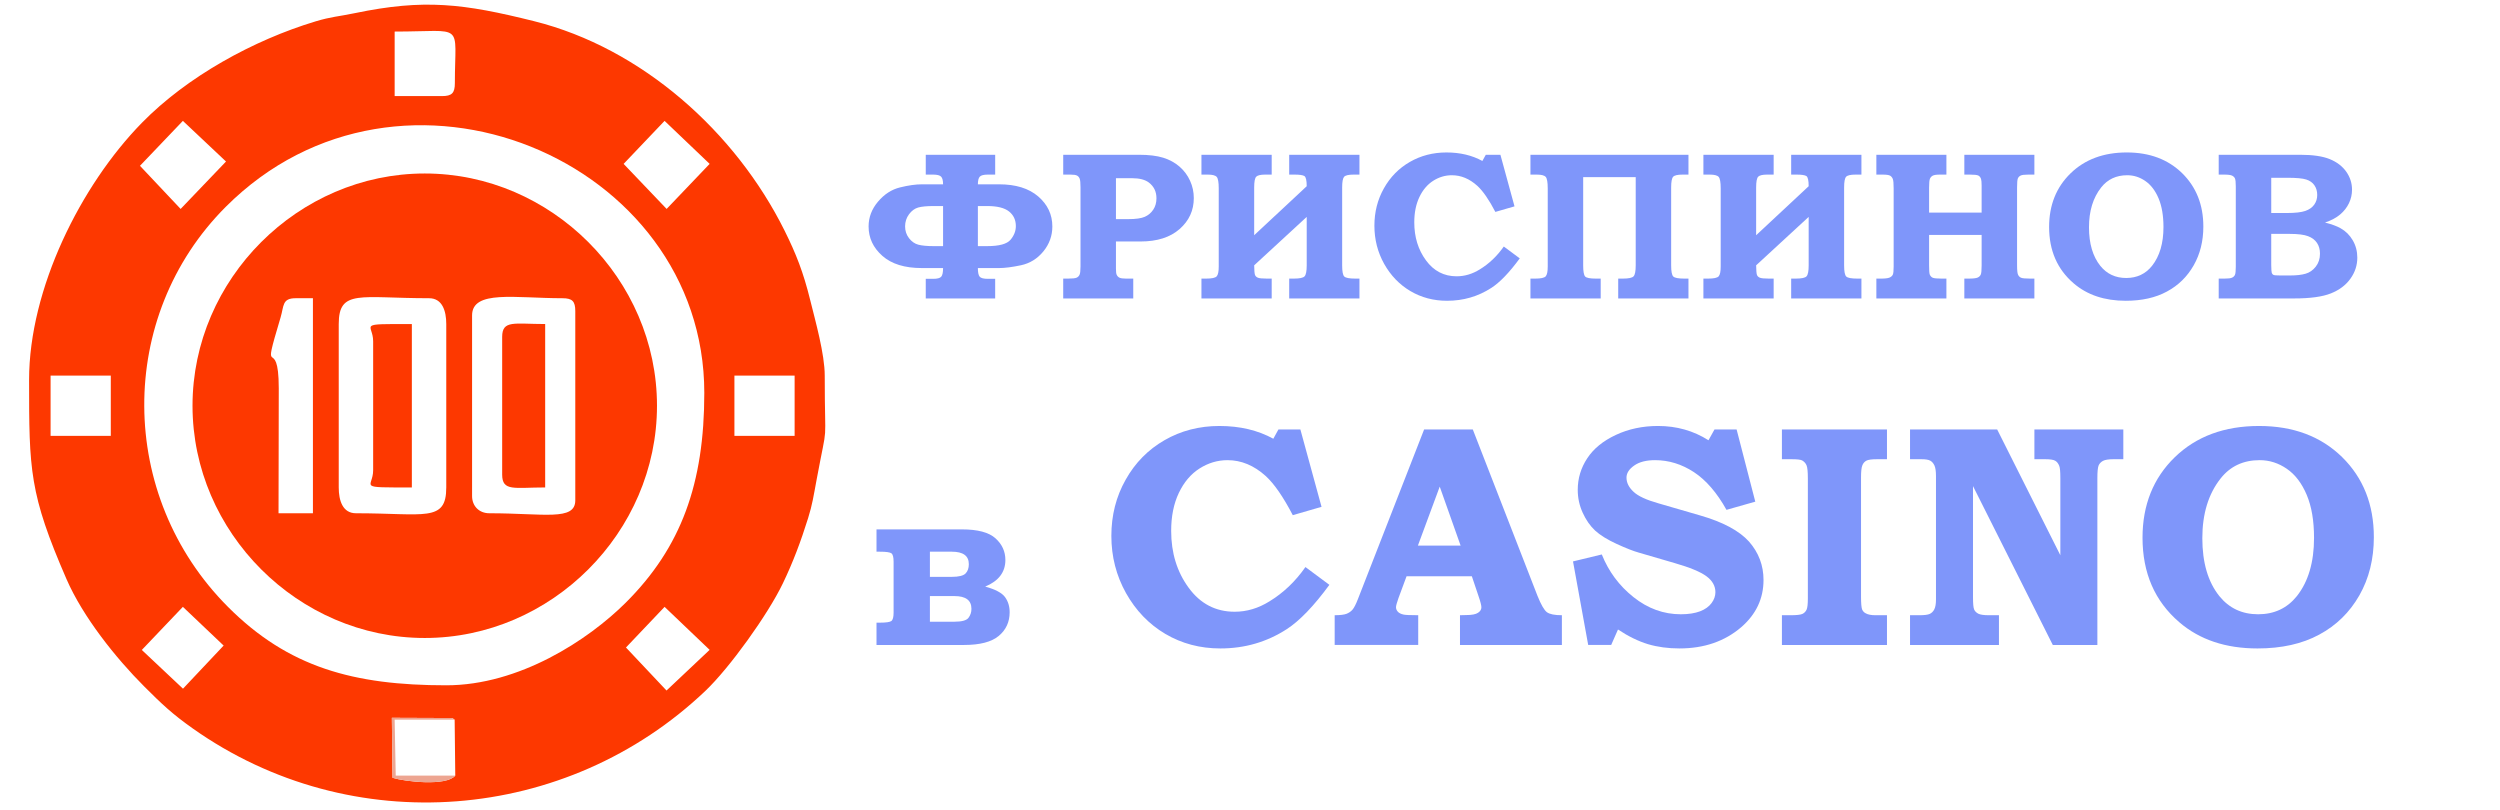 <?xml version="1.0" encoding="UTF-8"?>
<!DOCTYPE svg PUBLIC "-//W3C//DTD SVG 1.0//EN" "http://www.w3.org/TR/2001/REC-SVG-20010904/DTD/svg10.dtd">
<!-- Creator: CorelDRAW 2017 -->
<svg xmlns="http://www.w3.org/2000/svg" xml:space="preserve" width="1580px" height="512px" version="1.0" style="shape-rendering:geometricPrecision; text-rendering:geometricPrecision; image-rendering:optimizeQuality; fill-rule:evenodd; clip-rule:evenodd"
viewBox="0 0 1580 512"
 xmlns:xlink="http://www.w3.org/1999/xlink">
 <defs>
  <style type="text/css">
   <![CDATA[
    .fil1 {fill:#EDA591}
    .fil0 {fill:#FD3800}
    .fil2 {fill:#7F96FA;fill-rule:nonzero}
   ]]>
  </style>
 </defs>
 <g id="Слой_x0020_1">
  <g id="_1919420389040">
   <g>
    <path class="fil0" d="M287.34 454.85l0.39 35.34c-5.61,6.78 -31.64,3.86 -39.66,1.37l-0.42 -37.91 38.06 0.15c0.4,0.15 1.09,0.7 1.63,1.05zm108.27 -45.63l24.41 -25.68 28.47 27.17 -27.25 25.7 -25.63 -27.19zm-280.03 -25.69l25.76 24.47 -25.69 27.25 -26.02 -24.48 25.95 -27.24zm166.46 49.58c-58.55,0 -99.83,-11.34 -137.98,-49.58 -70.05,-70.24 -70.53,-183.66 -1.35,-252.84 110.74,-110.74 302.41,-29.86 302.41,117.59 0,57.32 -14.55,97.6 -49.57,132.53 -23.81,23.75 -67.46,52.3 -113.51,52.3zm182.11 -195.71l38.05 0 0 38.06 -38.05 0 0 -38.06zm-432.18 0l38.05 0 0 38.06 -38.05 0 0 -38.06zm388.04 -161.01l28.48 27.18 -27.18 28.47 -27.18 -28.47 25.88 -27.18zm-305.85 55.66l-25.7 -27.26 27.12 -28.4 27.26 25.69 -28.68 29.97zm165.16 -71.32l-29.9 0 0 -40.78c44.89,0 38.05,-6.51 38.05,32.62 0,6.26 -1.89,8.16 -8.15,8.16zm-260.94 179.39c0,56.99 0.16,71.87 23.64,125.86 10.39,23.9 31.21,49.95 49.07,67.81 11.31,11.31 17.75,17.4 30.58,26.49 100.61,71.2 236.54,59.75 324.2,-23.71 15.13,-14.4 39.4,-48.06 48.93,-67.95 6.43,-13.39 11.36,-26.55 15.92,-41.16 2.68,-8.58 3.41,-13.73 5.41,-24.48 7.4,-39.7 5.1,-16.8 5.1,-65.58 0,-13.63 -5.9,-34.49 -9.21,-47.87 -4.32,-17.52 -8.92,-29.16 -16.12,-43.67 -31.04,-62.52 -90.23,-115.46 -158.37,-132.48 -44.67,-11.15 -69.41,-14.2 -113.33,-5.06 -10.59,2.2 -14.86,2.21 -24.72,5.18 -39.47,11.9 -81.34,35.03 -109.83,64.14 -38.59,39.44 -71.27,104.84 -71.27,162.48z"/>
    <path class="fil0" d="M298.35 313.51l0 -114.16c0,-16.3 27.3,-10.87 57.08,-10.87 6.26,0 8.15,1.89 8.15,8.15l0 119.6c0,13.19 -19.78,8.15 -54.36,8.15 -6.36,0 -10.87,-4.51 -10.87,-10.87zm-84.27 -5.44l0 -103.28c0,-22.19 13.58,-16.31 57.08,-16.31 8.36,0 10.88,7.96 10.88,16.31l0 103.28c0,22.19 -13.58,16.31 -57.08,16.31 -8.36,0 -10.88,-7.96 -10.88,-16.31zm-27.18 -119.59l10.87 0 0 135.9 -21.74 0c0,-26.32 0.18,-52.68 0.15,-78.99 -0.04,-36.2 -11.82,-1.35 1.14,-44.74 2.2,-7.37 0.89,-12.17 9.58,-12.17zm-65.23 67.95c0,80 66.77,146.78 146.78,146.78 80,0 146.77,-66.78 146.77,-146.78 0,-80.01 -66.77,-146.78 -146.77,-146.78 -80.01,0 -146.78,66.77 -146.78,146.78z"/>
    <path class="fil0" d="M317.37 212.94l0 86.98c0,10.84 7.7,8.15 27.18,8.15l0 -103.28c-19.48,0 -27.18,-2.69 -27.18,8.15z"/>
    <path class="fil0" d="M235.83 215.66l0 81.54c0,11.24 -11.13,10.87 24.46,10.87l0 -103.28c-35.59,0 -24.46,-0.37 -24.46,10.87z"/>
   </g>
   <path class="fil1" d="M287.73 490.19l-37.63 0 -0.68 -35.34 37.92 0c-0.54,-0.35 -1.23,-0.9 -1.63,-1.05l-38.06 -0.15 0.42 37.91c8.02,2.49 34.05,5.41 39.66,-1.37z"/>
  </g>
  <path class="fil2" d="M585.08 188.62l0 -12.4 4.65 0c2.66,0 4.37,-0.45 5.13,-1.36 0.78,-0.91 1.16,-2.73 1.16,-5.44l-13.4 0c-10.83,0 -19.14,-2.56 -24.94,-7.69 -5.82,-5.13 -8.73,-11.33 -8.73,-18.62 0,-5.76 1.98,-10.98 5.95,-15.67 3.98,-4.71 8.63,-7.71 13.94,-9 5.31,-1.31 9.91,-1.95 13.78,-1.95l13.4 0c0,-2.36 -0.4,-3.96 -1.23,-4.83 -0.8,-0.86 -2.49,-1.31 -5.06,-1.31l-4.65 0 0 -12.53 43.87 0 0 12.53 -4.62 0c-2.56,0 -4.25,0.42 -5.07,1.27 -0.82,0.84 -1.24,2.47 -1.24,4.87l13.4 0c10.55,0 18.8,2.55 24.75,7.68 5.94,5.14 8.91,11.45 8.91,18.94 0,5.89 -1.89,11.15 -5.69,15.8 -3.8,4.62 -8.51,7.53 -14.13,8.73 -5.62,1.18 -10.22,1.78 -13.84,1.78l-13.4 0c0,2.71 0.37,4.53 1.13,5.44 0.75,0.91 2.49,1.36 5.18,1.36l4.62 0 0 12.4 -43.87 0zm32.94 -58.4l0 25.33 5.91 0c7.55,0 12.44,-1.33 14.71,-4 2.24,-2.66 3.38,-5.55 3.38,-8.66 0,-3.85 -1.43,-6.94 -4.29,-9.23 -2.87,-2.29 -7.47,-3.44 -13.8,-3.44l-5.91 0zm-22 0l-5.91 0c-4.34,0 -7.63,0.31 -9.83,0.93 -2.22,0.65 -4.15,2.07 -5.8,4.29 -1.64,2.24 -2.46,4.78 -2.46,7.64 0,2.81 0.82,5.29 2.46,7.43 1.65,2.15 3.63,3.53 5.89,4.13 2.29,0.6 5.51,0.91 9.74,0.91l5.91 0 0 -25.33z"/>
  <path id="1" class="fil2" d="M671.95 97.82l48 0c6.09,0 11.13,0.62 15.15,1.84 4.03,1.25 7.47,3.14 10.36,5.65 2.89,2.51 5.11,5.49 6.67,8.95 1.57,3.45 2.35,7.09 2.35,10.96 0,7.75 -2.97,14.26 -8.95,19.53 -5.98,5.25 -14.22,7.87 -24.74,7.87l-15.51 0 0 17.02c0,2.11 0.16,3.47 0.47,4.02 0.38,0.85 0.98,1.45 1.78,1.85 0.8,0.38 2.15,0.57 4.06,0.57l4.63 0 0 12.54 -44.27 0 0 -12.54 3.07 0c2.71,0 4.51,-0.19 5.37,-0.57 0.87,-0.4 1.52,-1.02 1.89,-1.87 0.4,-0.84 0.6,-2.6 0.6,-5.24l0 -49.96c0,-2.8 -0.17,-4.62 -0.53,-5.51 -0.33,-0.89 -0.89,-1.56 -1.67,-1.96 -0.75,-0.42 -2.2,-0.62 -4.35,-0.62l-4.38 0 0 -12.53zm33.33 14.8l0 25.87 7.78 0c4.73,0 8.22,-0.49 10.45,-1.47 2.22,-0.98 4,-2.49 5.35,-4.51 1.36,-2.03 2.02,-4.43 2.02,-7.22 0,-4.18 -1.6,-7.49 -4.82,-9.94 -2.4,-1.82 -5.96,-2.73 -10.64,-2.73l-10.14 0z"/>
  <path id="2" class="fil2" d="M759.31 97.82l44.4 0 0 12.53 -4.14 0c-2.86,0 -4.75,0.45 -5.62,1.31 -0.87,0.87 -1.31,3.14 -1.31,6.82l0 30.18 33.2 -30.97c0,-3.67 -0.49,-5.81 -1.47,-6.43 -0.98,-0.6 -3.02,-0.91 -6.15,-0.91l-3.45 0 0 -12.53 44.4 0 0 12.53 -3.71 0c-3.15,0 -5.15,0.47 -5.98,1.38 -0.82,0.91 -1.24,3.15 -1.24,6.75l0 49.27c0,3.78 0.44,6.11 1.33,7 0.89,0.89 3.22,1.33 7,1.33l2.6 0 0 12.54 -44.4 0 0 -12.54 2.94 0c3.64,0 5.91,-0.48 6.8,-1.46 0.88,-0.98 1.33,-3.29 1.33,-6.89l0 -30.65 -33.2 30.6c0.04,3.12 0.2,5.07 0.47,5.92 0.24,0.82 0.84,1.44 1.75,1.86 0.91,0.43 2.85,0.62 5.78,0.62l3.07 0 0 12.54 -44.4 0 0 -12.54 3.02 0c3.58,0 5.78,-0.48 6.64,-1.46 0.85,-0.98 1.27,-3.02 1.27,-6.16l0 -49.38c0,-3.86 -0.42,-6.28 -1.27,-7.26 -0.86,-0.98 -2.73,-1.47 -5.6,-1.47l-4.06 0 0 -12.53z"/>
  <path id="3" class="fil2" d="M939.02 97.82l9.24 0 8.91 32.6 -12.11 3.51c-4.04,-7.76 -7.84,-13.24 -11.4,-16.49 -4.95,-4.47 -10.31,-6.69 -16.09,-6.69 -4.2,0 -8.13,1.18 -11.8,3.51 -3.66,2.34 -6.58,5.78 -8.73,10.31 -2.16,4.56 -3.22,9.87 -3.22,15.98 0,9.29 2.46,17.29 7.4,24 4.91,6.71 11.38,10.07 19.35,10.07 5.09,0 9.96,-1.45 14.65,-4.36 5.86,-3.57 10.93,-8.4 15.18,-14.46l10.08 7.49c-6.55,8.93 -12.53,15.15 -17.95,18.66 -8.38,5.42 -17.69,8.14 -27.98,8.14 -8.53,0 -16.27,-2.05 -23.2,-6.14 -6.91,-4.09 -12.42,-9.82 -16.56,-17.18 -4.11,-7.37 -6.17,-15.4 -6.17,-24.11 0,-8.66 2,-16.55 6.02,-23.66 4,-7.14 9.47,-12.69 16.4,-16.67 6.91,-3.98 14.62,-5.98 23.11,-5.98 8.65,0 16.2,1.8 22.71,5.38l2.16 -3.91z"/>
  <path id="4" class="fil2" d="M1067.11 97.82l0 12.53 -3.72 0c-3.15,0 -5.15,0.47 -5.97,1.38 -0.82,0.91 -1.25,3.15 -1.25,6.75l0 49.27c0,3.78 0.45,6.11 1.34,7 0.89,0.89 3.22,1.33 7,1.33l2.6 0 0 12.54 -44.4 0 0 -12.54 2.93 0c3.64,0 5.91,-0.48 6.8,-1.46 0.89,-0.98 1.33,-3.27 1.33,-6.89l0 -55.78 -33.2 0 0 55.78c0,3.78 0.42,6.13 1.25,7.02 0.82,0.89 3.06,1.33 6.75,1.33l3.07 0 0 12.54 -44.4 0 0 -12.54 3.02 0c3.58,0 5.78,-0.48 6.65,-1.46 0.84,-0.98 1.26,-3.02 1.26,-6.16l0 -49.38c0,-3.86 -0.42,-6.28 -1.26,-7.26 -0.87,-0.98 -2.74,-1.47 -5.6,-1.47l-4.07 0 0 -12.53 99.87 0z"/>
  <path id="5" class="fil2" d="M1076.55 97.82l44.4 0 0 12.53 -4.13 0c-2.87,0 -4.76,0.45 -5.63,1.31 -0.86,0.87 -1.31,3.14 -1.31,6.82l0 30.18 33.2 -30.97c0,-3.67 -0.49,-5.81 -1.46,-6.43 -0.98,-0.6 -3.03,-0.91 -6.16,-0.91l-3.44 0 0 -12.53 44.4 0 0 12.53 -3.71 0c-3.16,0 -5.16,0.47 -5.98,1.38 -0.82,0.91 -1.25,3.15 -1.25,6.75l0 49.27c0,3.78 0.45,6.11 1.34,7 0.89,0.89 3.22,1.33 7,1.33l2.6 0 0 12.54 -44.4 0 0 -12.54 2.93 0c3.64,0 5.91,-0.48 6.8,-1.46 0.89,-0.98 1.33,-3.29 1.33,-6.89l0 -30.65 -33.2 30.6c0.05,3.12 0.2,5.07 0.47,5.92 0.24,0.82 0.84,1.44 1.76,1.86 0.91,0.43 2.84,0.62 5.77,0.62l3.07 0 0 12.54 -44.4 0 0 -12.54 3.02 0c3.58,0 5.78,-0.48 6.65,-1.46 0.84,-0.98 1.26,-3.02 1.26,-6.16l0 -49.38c0,-3.86 -0.42,-6.28 -1.26,-7.26 -0.87,-0.98 -2.74,-1.47 -5.6,-1.47l-4.07 0 0 -12.53z"/>
  <path id="6" class="fil2" d="M1185.86 97.82l44.27 0 0 12.53 -4.07 0c-2.24,0 -3.78,0.22 -4.6,0.69 -0.82,0.45 -1.4,1.11 -1.75,1.96 -0.34,0.84 -0.52,2.69 -0.52,5.51l0 15.84 33.2 0 0 -17.02c0,-2.09 -0.13,-3.49 -0.37,-4.25 -0.36,-1.04 -0.94,-1.75 -1.74,-2.15 -0.82,-0.38 -2.62,-0.58 -5.42,-0.58l-3.4 0 0 -12.53 44.27 0 0 12.53 -3.71 0c-2.51,0 -4.18,0.2 -5,0.62 -0.83,0.4 -1.4,1.03 -1.74,1.83 -0.33,0.8 -0.49,2.71 -0.49,5.68l0 49.27c0,3.05 0.2,5 0.63,5.89 0.4,0.89 1.04,1.51 1.89,1.89 0.84,0.38 2.77,0.55 5.82,0.55l2.6 0 0 12.54 -44.27 0 0 -12.54 2.89 0c2.71,0 4.53,-0.22 5.51,-0.64 0.96,-0.44 1.62,-1.07 1.98,-1.91 0.38,-0.82 0.55,-2.76 0.55,-5.8l0 -19.25 -33.2 0 0 19.25c0,3.04 0.14,4.93 0.38,5.69 0.45,1.09 1.11,1.8 2.02,2.15 0.89,0.34 2.74,0.51 5.49,0.51l3.05 0 0 12.54 -44.27 0 0 -12.54 3.02 0c2.51,0 4.29,-0.22 5.29,-0.64 1,-0.44 1.69,-1.04 2.07,-1.82 0.38,-0.8 0.55,-2.51 0.55,-5.16l0 -49.38c0,-3.08 -0.17,-5.08 -0.55,-6.02 -0.38,-0.93 -0.96,-1.62 -1.73,-2.06 -0.78,-0.43 -2.32,-0.65 -4.58,-0.65l-4.07 0 0 -12.53z"/>
  <path id="7" class="fil2" d="M1344.13 96.35c14.42,0 26.06,4.38 35,13.11 8.91,8.76 13.38,20 13.38,33.71 0,9.25 -2.05,17.43 -6.12,24.56 -4.08,7.15 -9.71,12.67 -16.91,16.53 -7.17,3.89 -15.84,5.83 -26,5.83 -13.42,0 -24.4,-3.69 -32.95,-11.05 -10.34,-8.87 -15.49,-20.73 -15.49,-35.6 0,-13.8 4.53,-25.11 13.58,-33.91 9.04,-8.78 20.89,-13.18 35.51,-13.18zm0.26 14.4c-6.91,0 -12.4,2.58 -16.46,7.73 -5.14,6.52 -7.69,14.89 -7.69,25.16 0,10.27 2.38,18.4 7.16,24.38 4.13,5.11 9.57,7.67 16.35,7.67 6.8,0 12.24,-2.56 16.33,-7.67 4.83,-6.11 7.23,-14.29 7.23,-24.51 0,-7.2 -1.03,-13.25 -3.09,-18.14 -2.07,-4.88 -4.85,-8.55 -8.38,-10.97 -3.51,-2.43 -7.33,-3.65 -11.45,-3.65z"/>
  <path id="8" class="fil2" d="M1402.22 110.35l0 -12.53 51.6 0c7.89,0 14.09,0.91 18.62,2.75 4.51,1.85 7.98,4.52 10.4,7.96 2.42,3.44 3.64,7.22 3.64,11.36 0,3 -0.64,5.84 -1.93,8.53 -1.29,2.69 -3.13,5.06 -5.56,7.11 -2.42,2.07 -5.6,3.78 -9.57,5.11 4.26,1.09 7.51,2.29 9.77,3.58 3.27,1.82 5.85,4.38 7.76,7.67 1.91,3.26 2.87,6.91 2.87,10.95 0,4.82 -1.45,9.27 -4.36,13.31 -2.91,4.07 -7.02,7.16 -12.33,9.27 -5.31,2.13 -13.07,3.2 -23.31,3.2l-47.6 0 0 -12.54 3.6 0c2.4,0 4.02,-0.19 4.86,-0.62 0.87,-0.4 1.47,-1 1.8,-1.75 0.36,-0.76 0.54,-2.47 0.54,-5.11l0 -50.69c0,-2.69 -0.18,-4.4 -0.54,-5.16 -0.33,-0.73 -0.93,-1.31 -1.8,-1.75 -0.84,-0.43 -2.46,-0.65 -4.86,-0.65l-3.6 0zm33.2 24.27l9.97 0c5.2,0 9.07,-0.45 11.56,-1.31 2.51,-0.87 4.38,-2.2 5.64,-3.96 1.27,-1.78 1.89,-3.82 1.89,-6.13 0,-2.4 -0.6,-4.45 -1.8,-6.16 -1.17,-1.69 -2.91,-2.91 -5.17,-3.62 -2.25,-0.73 -6.29,-1.09 -12.12,-1.09l-9.97 0 0 22.27zm0 13.2l0 19.73c0.04,2.78 0.15,4.42 0.33,4.89 0.2,0.62 0.56,1.05 1.07,1.29 0.48,0.24 1.84,0.36 4.06,0.36l6.62 0c3.85,0 7.05,-0.36 9.58,-1.09 2.54,-0.71 4.69,-2.2 6.47,-4.47 1.78,-2.27 2.67,-4.98 2.67,-8.16 0,-2.71 -0.63,-5 -1.89,-6.86 -1.25,-1.87 -3.14,-3.29 -5.65,-4.25 -2.51,-0.95 -6.35,-1.44 -11.51,-1.44l-11.75 0z"/>
  <path id="9" class="fil2" d="M553.95 393.52l2.12 0c3.88,0 6.3,-0.35 7.25,-1.03 0.95,-0.7 1.43,-2.45 1.43,-5.27l0 -32.25c0,-2.83 -0.45,-4.58 -1.38,-5.28 -0.92,-0.67 -3.37,-1.02 -7.3,-1.02l-2.12 0 0 -14.1 53.95 0c10,0 17.08,1.87 21.25,5.65 4.17,3.75 6.25,8.32 6.25,13.7 0,7.67 -4.25,13.27 -12.75,16.8 6.4,1.75 10.58,3.97 12.53,6.65 1.95,2.67 2.92,5.87 2.92,9.57 0,6.13 -2.3,11.13 -6.88,14.95 -4.59,3.83 -11.9,5.73 -21.95,5.73l-55.32 0 0 -14.1zm33.75 -28.95l13.85 0c4.42,0 7.32,-0.73 8.7,-2.15 1.38,-1.43 2.05,-3.38 2.05,-5.85 0,-5.28 -3.58,-7.9 -10.75,-7.9l-13.85 0 0 15.9zm0 28.35l15.5 0c4.68,0 7.65,-0.83 8.88,-2.45 1.24,-1.65 1.87,-3.53 1.87,-5.7 0,-5.38 -3.58,-8.05 -10.75,-8.05l-15.5 0 0 16.2z"/>
  <path id="10" class="fil2" d="M807.97 271.42l13.87 0 13.37 48.9 -18.17 5.26c-6.07,-11.63 -11.77,-19.86 -17.1,-24.73 -7.43,-6.7 -15.47,-10.03 -24.13,-10.03 -6.3,0 -12.2,1.76 -17.7,5.26 -5.5,3.5 -9.87,8.67 -13.1,15.47 -3.24,6.83 -4.83,14.8 -4.83,23.97 0,13.93 3.69,25.93 11.1,36 7.36,10.06 17.06,15.1 29.03,15.1 7.63,0 14.93,-2.17 21.96,-6.54 8.8,-5.36 16.4,-12.59 22.77,-21.7l15.13 11.24c-9.83,13.4 -18.8,22.73 -26.93,28 -12.57,8.13 -26.53,12.2 -41.97,12.2 -12.79,0 -24.4,-3.07 -34.8,-9.2 -10.36,-6.14 -18.63,-14.74 -24.83,-25.77 -6.17,-11.07 -9.26,-23.1 -9.26,-36.17 0,-13 3,-24.83 9.03,-35.5 6,-10.7 14.2,-19.03 24.6,-25 10.36,-5.96 21.93,-8.96 34.66,-8.96 12.97,0 24.3,2.7 34.07,8.06l3.23 -5.86z"/>
  <path id="11" class="fil2" d="M900.04 271.42l30.77 0 40.9 105.2c2.23,5.53 4.2,8.96 5.9,10.26 1.73,1.3 4.9,1.94 9.5,1.94l0 18.8 -64.4 0 0 -18.8 3.9 -0.1c3.56,0 6.06,-0.47 7.5,-1.44 1.43,-0.93 2.13,-2.1 2.13,-3.46 0,-1.17 -0.6,-3.57 -1.87,-7.24l-4.16 -12.36 -41.27 0 -5.1 13.76c-1.03,2.94 -1.57,4.84 -1.57,5.77 0,1.03 0.37,1.97 1.14,2.83 0.73,0.84 1.96,1.47 3.66,1.84 1.1,0.26 4.2,0.4 9.24,0.4l0 18.8 -52.8 0 0 -18.8c3.4,0 5.86,-0.3 7.43,-0.87 1.53,-0.6 2.83,-1.47 3.83,-2.63 1,-1.17 2.14,-3.37 3.37,-6.54l41.9 -107.36zm-3.93 73.4l27 0 -13.2 -37.27 -13.8 37.27z"/>
  <path id="12" class="fil2" d="M1097.54 271.42l11.8 45.63 -18.2 5.17c-6.07,-10.87 -12.93,-18.8 -20.6,-23.84 -7.7,-5.03 -15.87,-7.56 -24.53,-7.56 -5.6,0 -10,1.13 -13.24,3.43 -3.23,2.27 -4.83,4.8 -4.83,7.6 0,3.2 1.47,6.17 4.4,8.9 2.87,2.77 8.13,5.2 15.83,7.37l26.17 7.6c14.5,4.16 24.83,9.7 31.03,16.56 6.1,6.97 9.17,15.04 9.17,24.27 0,11.77 -4.7,21.7 -14.07,29.83 -10.46,8.97 -23.5,13.44 -39.03,13.44 -7.23,0 -13.87,-0.9 -19.93,-2.7 -6.04,-1.84 -12.37,-4.9 -18.94,-9.27l-4.3 9.77 -14.53 0 -9.6 -52.8 18.2 -4.4c4.3,10.77 10.97,19.77 20.03,26.96 9.1,7.24 19.07,10.84 29.9,10.84 4.9,0 8.94,-0.64 12.17,-1.87 3.2,-1.23 5.63,-2.97 7.27,-5.2 1.63,-2.2 2.43,-4.5 2.43,-6.87 0,-3.9 -1.87,-7.26 -5.63,-10.06 -3.84,-2.84 -10.54,-5.6 -20.07,-8.34l-22.73 -6.63c-3.47,-0.97 -8.14,-2.8 -14,-5.5 -5.9,-2.7 -10.43,-5.53 -13.6,-8.43 -3.13,-2.94 -5.77,-6.7 -7.84,-11.27 -2.1,-4.6 -3.13,-9.4 -3.13,-14.47 0,-7.23 2,-13.86 6,-19.93 4,-6.1 10.03,-11 18.07,-14.77 8.03,-3.76 16.9,-5.66 26.66,-5.66 11.77,0 22.4,3 31.9,9.03l3.8 -6.83 13.97 0z"/>
  <path id="13" class="fil2" d="M1126.17 271.42l66.4 0 0 18.8 -6.06 0c-3.5,0 -5.84,0.3 -6.97,0.93 -1.13,0.6 -2,1.6 -2.53,2.93 -0.57,1.34 -0.84,3.9 -0.84,7.67l0 75.43c0,4.1 0.24,6.74 0.67,7.94 0.47,1.16 1.27,2 2.37,2.53 1.36,0.77 3.4,1.17 6.13,1.17l7.23 0 0 18.8 -66.4 0 0 -18.8 5.4 0c3.87,0 6.4,-0.27 7.57,-0.84 1.17,-0.56 2.03,-1.43 2.6,-2.63 0.57,-1.2 0.83,-3.6 0.83,-7.2l0 -75.73c0,-4.24 -0.26,-7 -0.83,-8.34 -0.57,-1.33 -1.5,-2.36 -2.8,-3.1 -0.93,-0.5 -3.13,-0.76 -6.67,-0.76l-6.1 0 0 -18.8z"/>
  <path id="14" class="fil2" d="M1207.14 271.42l55.07 0 39.93 79.5 0 -48.67c0,-4.2 -0.23,-6.8 -0.7,-7.83 -0.63,-1.57 -1.5,-2.67 -2.63,-3.27 -1.1,-0.63 -3.24,-0.93 -6.44,-0.93l-6.63 0 0 -18.8 56.2 0 0 18.8 -6.2 0c-3.1,0 -5.33,0.36 -6.67,1.06 -1.33,0.74 -2.23,1.7 -2.76,2.94 -0.5,1.23 -0.77,3.9 -0.77,8l0 105.4 -28.17 0 -50.43 -100.4 0 70.26c0,4.04 0.23,6.6 0.73,7.74 0.47,1.1 1.37,1.96 2.6,2.63 1.27,0.63 3.47,0.97 6.57,0.97l6.5 0 0 18.8 -56.2 0 0 -18.8 5.83 0c3.24,0 5.44,-0.27 6.64,-0.84 1.2,-0.56 2.16,-1.5 2.86,-2.86 0.7,-1.37 1.07,-3.44 1.07,-6.17l0 -78.17c0,-3 -0.33,-5.2 -0.97,-6.6 -0.66,-1.4 -1.53,-2.43 -2.63,-3.03 -1.1,-0.63 -2.93,-0.93 -5.53,-0.93l-7.27 0 0 -18.8z"/>
  <path id="15" class="fil2" d="M1427.71 269.22c21.63,0 39.1,6.56 52.5,19.66 13.36,13.14 20.06,30 20.06,50.57 0,13.87 -3.06,26.13 -9.16,36.83 -6.14,10.74 -14.57,19 -25.37,24.8 -10.77,5.84 -23.77,8.74 -39,8.74 -20.13,0 -36.6,-5.54 -49.43,-16.57 -15.5,-13.3 -23.24,-31.1 -23.24,-53.4 0,-20.7 6.8,-37.67 20.37,-50.87 13.57,-13.16 31.33,-19.76 53.27,-19.76zm0.4 21.6c-10.37,0 -18.6,3.86 -24.7,11.6 -7.7,9.76 -11.54,22.33 -11.54,37.73 0,15.4 3.57,27.6 10.74,36.57 6.2,7.66 14.36,11.5 24.53,11.5 10.2,0 18.37,-3.84 24.5,-11.5 7.23,-9.17 10.83,-21.44 10.83,-36.77 0,-10.8 -1.53,-19.87 -4.63,-27.2 -3.1,-7.33 -7.27,-12.83 -12.57,-16.47 -5.26,-3.63 -11,-5.46 -17.16,-5.46z"/>
 </g>
</svg>

